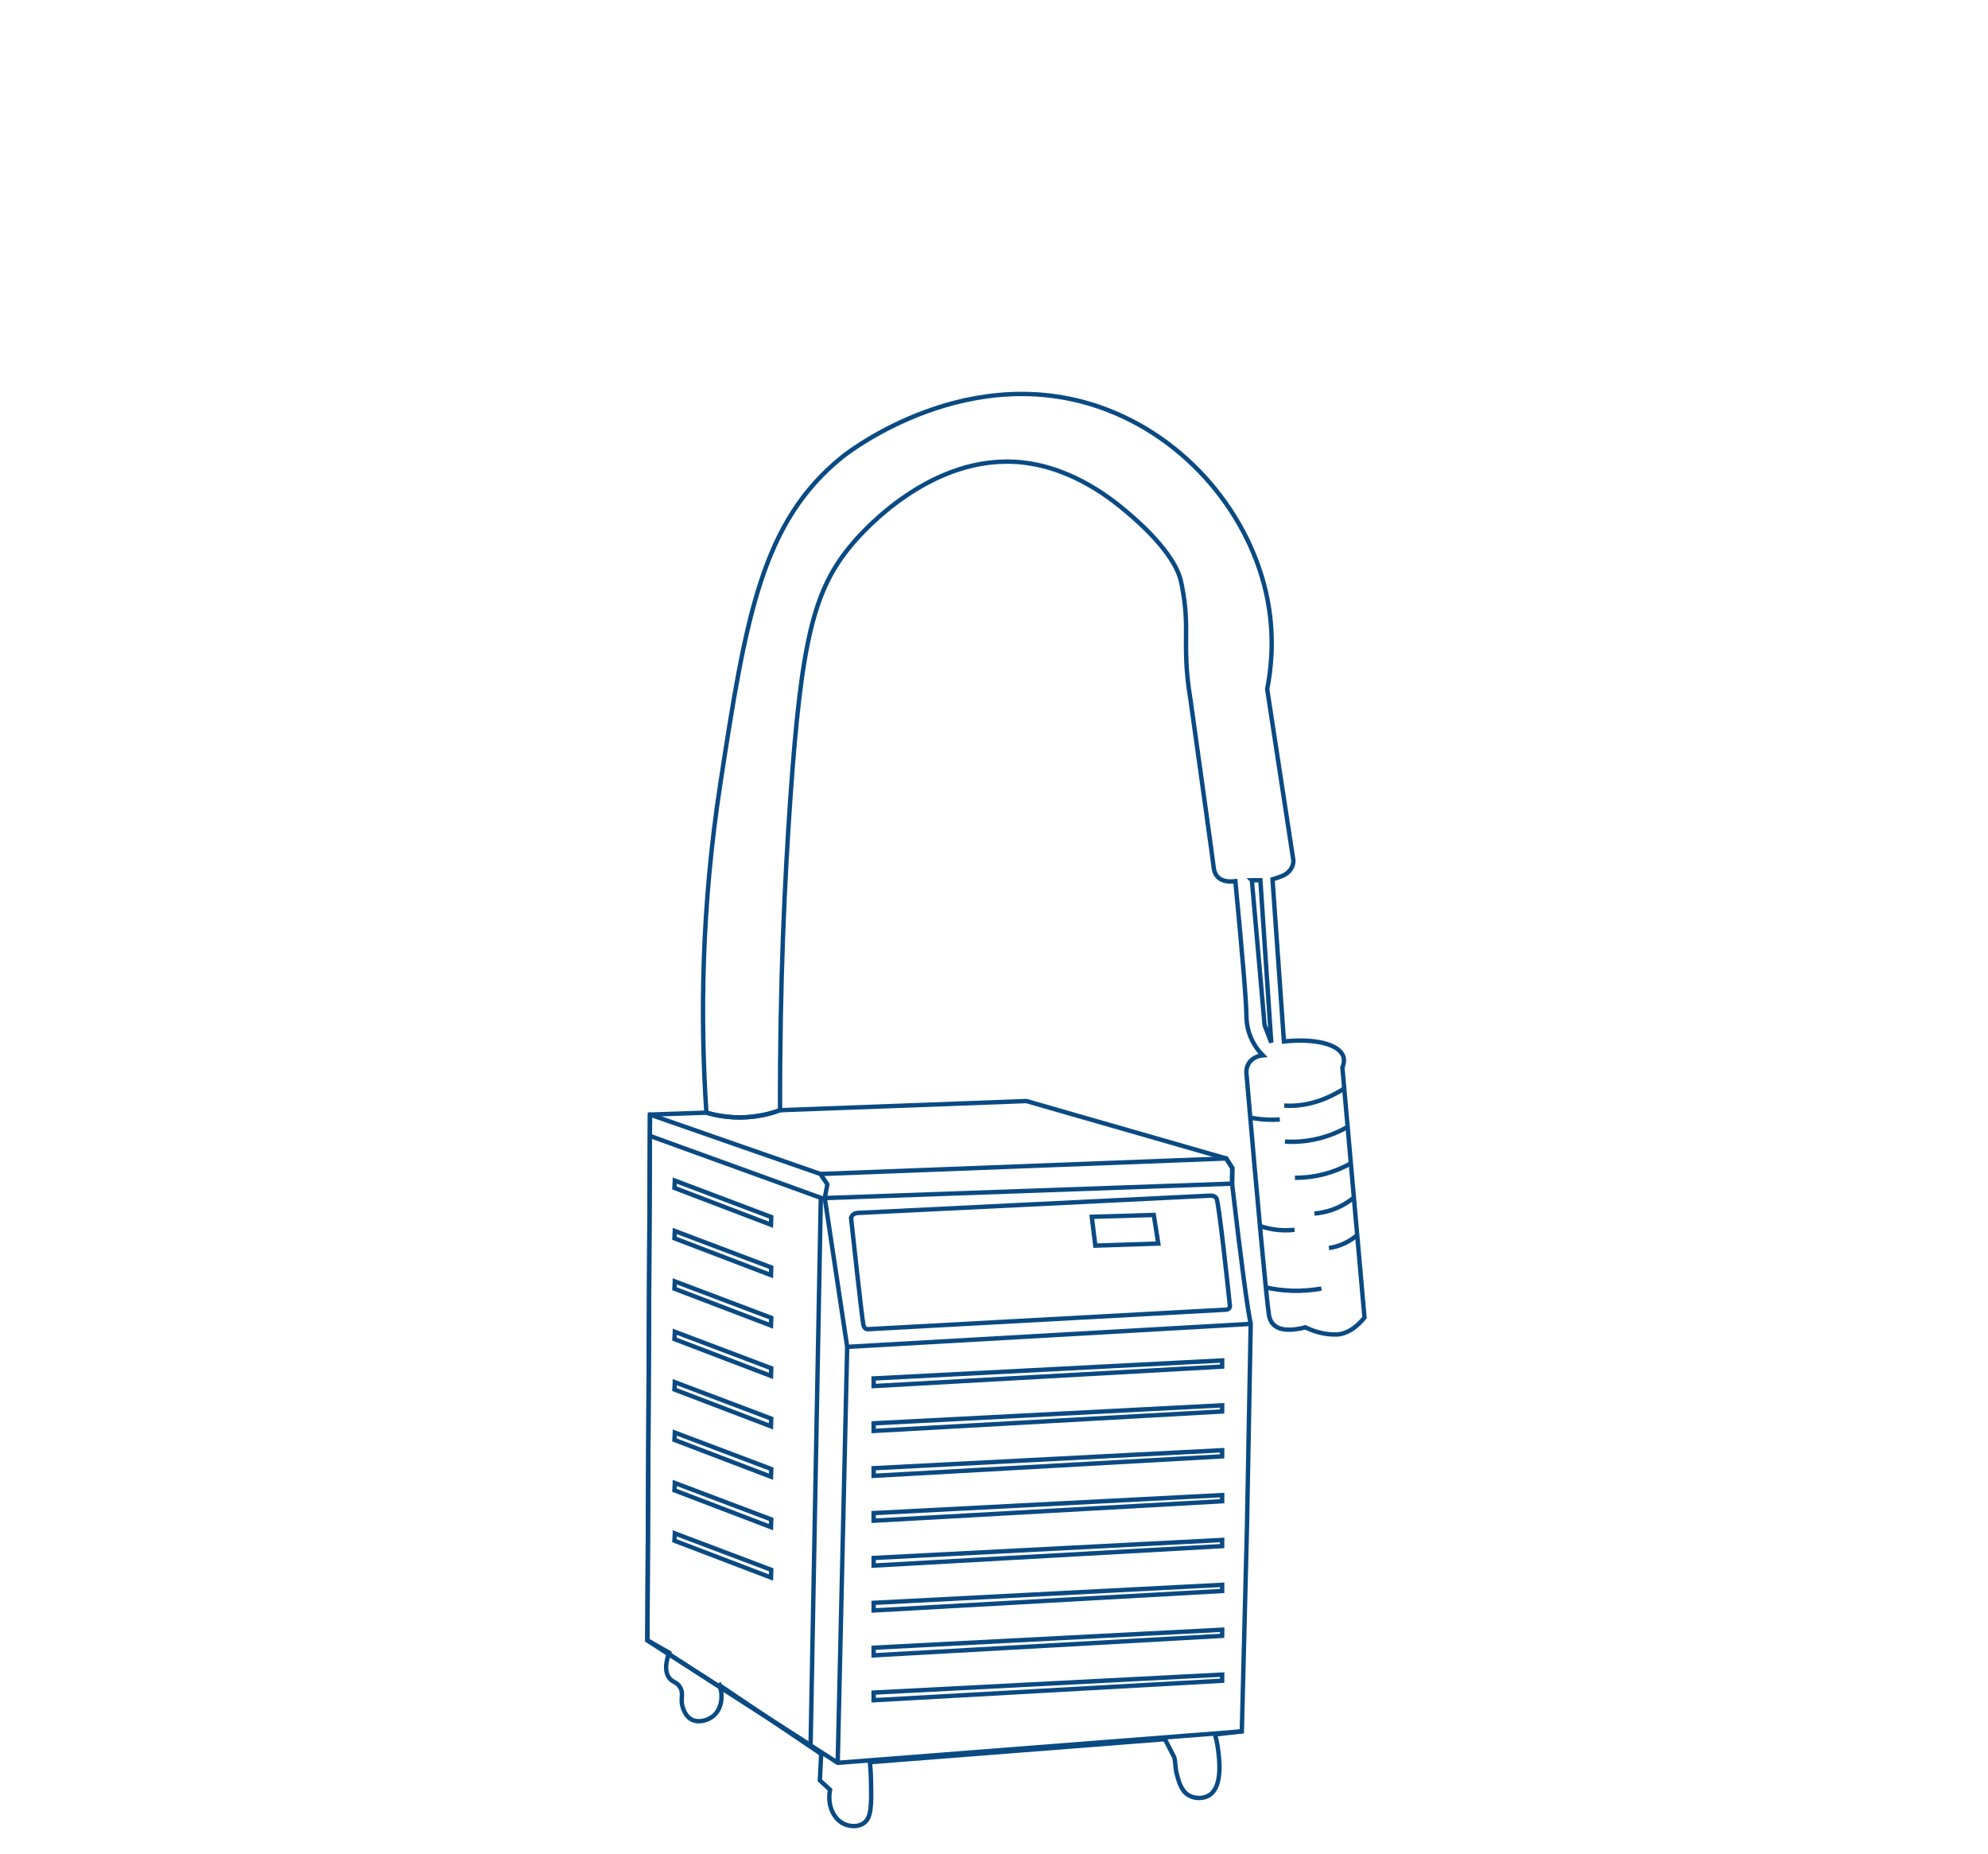 <?xml version="1.0" encoding="UTF-8"?><svg id="Layer_2" xmlns="http://www.w3.org/2000/svg" xmlns:xlink="http://www.w3.org/1999/xlink" viewBox="0 0 1359 1267"><defs><style>.cls-1,.cls-2,.cls-3{fill:none;}.cls-4{clip-path:url(#clippath);}.cls-2{stroke-linejoin:round;}.cls-2,.cls-3{stroke:#0a4a83;stroke-width:3px;}.cls-5{clip-path:url(#clippath-1);}</style><clipPath id="clippath"><rect class="cls-1" x="595.72" y="928.23" width="244.39" height="241.1"/></clipPath><clipPath id="clippath-1"><rect class="cls-1" x="459.5" y="804.76" width="71.95" height="275.4"/></clipPath></defs><path class="cls-3" d="M491.89,1151.78c2.92,8.42,.94,17.03-4.67,21.33-3.6,2.77-9.91,4.67-14.67,2-3.23-1.81-4.59-5.09-5.33-6.89-2.79-6.73,.54-9.98-2.22-14.89-2.27-4.04-5.31-3.26-7.78-6.89-1.92-2.82-3.1-7.72,.22-16.89-4.96-2.81-9.93-5.63-14.89-8.44l1.78-359.33c12.85-.44,25.7-.89,38.56-1.33,6.2,1.81,15.72,3.79,27.33,3.11,9.62-.56,17.49-2.76,23-4.78,56.15-2.09,112.3-4.17,168.44-6.26,45.53,13.08,91.05,26.16,136.58,39.24,1.39,2.18,2.78,4.36,4.16,6.54-.05,3.56-.1,7.11-.15,10.67,6.29,54.19,10.39,84.49,12.74,95.85h0c-.85,46.36-1.7,92.72-2.56,139.08-1.17,46.48-2.35,92.96-3.52,139.44-6.12,.69-12.25,1.38-18.37,2.07,.7,2.4,1.54,5.74,2.07,9.78,.93,7,3.46,25.95-6.07,31.85-4.13,2.56-9.82,2.23-13.63,.15-5.37-2.93-7.06-9.38-8.44-14.67-1.41-5.39-.52-6.61-1.78-11.56-2.12-4.1-4.23-8.21-6.35-12.31-67.22,5.24-134.44,10.48-201.65,15.72,.31,3.22,.64,7.7,.74,13.04,.31,16.46,.36,24.76-4.89,28.59-3.93,2.86-9.42,2.28-12.89,.89-7.59-3.06-12.33-12.8-10.22-23.7-2.32-2.12-4.64-4.25-6.96-6.37,.3-6.02,.59-12.05,.89-18.07-23.16-15.65-46.32-31.31-69.48-46.96Z"/><path class="cls-2" d="M444.33,761.78c38.84,13.53,77.68,27.06,116.52,40.59,1.58,2.37,3.16,4.74,4.74,7.11-.59,3.11-1.19,6.22-1.78,9.33,5.11,33.9,10.22,67.8,15.33,101.7-2.16,94.77-4.32,189.53-6.48,284.3-43.37-27.9-86.74-55.8-130.11-83.7l1.78-359.33Z"/><path class="cls-3" d="M560.85,802.37c92.46-3.54,184.93-7.08,277.39-10.61,1.39,2.18,2.78,4.36,4.16,6.54-.05,3.56-.1,7.11-.15,10.67-92.81,3.28-185.63,6.57-278.44,9.85"/><path class="cls-3" d="M444.26,776.33c38.95,14.11,77.9,28.22,116.85,42.33-2.33,124.74-4.66,249.48-6.99,374.21-37.19-23.92-74.37-47.85-111.56-71.77"/><path class="cls-3" d="M579.15,920.52c91.95-5.24,183.9-10.47,275.85-15.71"/><g class="cls-4"><g><path class="cls-3" d="M597.22,942.11c79.42-4.1,158.84-8.2,238.26-12.3-.01,1.4-.02,2.8-.03,4.2-79.41,4.44-158.82,8.87-238.23,13.31,0-1.74,0-3.47,0-5.21Z"/><path class="cls-3" d="M597.22,972.78c79.42-4.1,158.84-8.2,238.26-12.3-.01,1.4-.02,2.8-.03,4.2-79.41,4.44-158.82,8.87-238.23,13.31,0-1.74,0-3.47,0-5.21Z"/><path class="cls-3" d="M597.22,1003.46c79.42-4.1,158.84-8.2,238.26-12.3-.01,1.4-.02,2.8-.03,4.2-79.41,4.44-158.82,8.87-238.23,13.31,0-1.74,0-3.47,0-5.21Z"/><path class="cls-3" d="M597.22,1034.13c79.42-4.1,158.84-8.2,238.26-12.3-.01,1.4-.02,2.8-.03,4.2-79.41,4.44-158.82,8.87-238.23,13.31,0-1.74,0-3.47,0-5.21Z"/><path class="cls-3" d="M597.22,1064.8c79.42-4.1,158.84-8.2,238.26-12.3-.01,1.4-.02,2.8-.03,4.2-79.41,4.44-158.82,8.87-238.23,13.31,0-1.74,0-3.47,0-5.21Z"/><path class="cls-3" d="M597.22,1095.47c79.42-4.1,158.84-8.2,238.26-12.3-.01,1.4-.02,2.8-.03,4.2-79.41,4.44-158.82,8.87-238.23,13.31,0-1.74,0-3.47,0-5.21Z"/><path class="cls-3" d="M597.22,1126.14c79.42-4.1,158.84-8.2,238.26-12.3-.01,1.4-.02,2.8-.03,4.2-79.41,4.44-158.82,8.87-238.23,13.31,0-1.74,0-3.47,0-5.21Z"/><path class="cls-3" d="M597.22,1156.82c79.42-4.1,158.84-8.2,238.26-12.3-.01,1.4-.02,2.8-.03,4.2-79.41,4.44-158.82,8.87-238.23,13.31,0-1.74,0-3.47,0-5.21Z"/></g></g><g class="cls-5"><g><path class="cls-3" d="M461.33,772.44c21.96,8.3,43.93,16.59,65.89,24.89-.06,1.76-.11,3.52-.17,5.28-22-8.39-44-16.78-66-25.17,.09-1.67,.19-3.33,.28-5Z"/><path class="cls-3" d="M461.33,806.89c21.96,8.3,43.93,16.59,65.89,24.89-.06,1.76-.11,3.52-.17,5.28-22-8.39-44-16.78-66-25.17,.09-1.67,.19-3.33,.28-5Z"/><path class="cls-3" d="M461.33,841.33c21.96,8.3,43.93,16.59,65.89,24.89-.06,1.76-.11,3.52-.17,5.28-22-8.39-44-16.78-66-25.17,.09-1.67,.19-3.33,.28-5Z"/><path class="cls-3" d="M461.33,875.78c21.96,8.3,43.93,16.59,65.89,24.89-.06,1.76-.11,3.52-.17,5.28-22-8.39-44-16.78-66-25.17,.09-1.67,.19-3.33,.28-5Z"/><path class="cls-3" d="M461.33,910.22c21.96,8.3,43.93,16.59,65.89,24.89-.06,1.76-.11,3.52-.17,5.28-22-8.39-44-16.78-66-25.17,.09-1.67,.19-3.33,.28-5Z"/><path class="cls-3" d="M461.33,944.67c21.96,8.3,43.93,16.59,65.89,24.89-.06,1.76-.11,3.52-.17,5.28-22-8.39-44-16.78-66-25.17,.09-1.67,.19-3.33,.28-5Z"/><path class="cls-3" d="M461.33,979.11c21.96,8.3,43.93,16.59,65.89,24.89-.06,1.76-.11,3.52-.17,5.28-22-8.39-44-16.78-66-25.17,.09-1.67,.19-3.33,.28-5Z"/><path class="cls-3" d="M461.33,1013.56c21.96,8.3,43.93,16.59,65.89,24.89-.06,1.76-.11,3.52-.17,5.28-22-8.39-44-16.78-66-25.17,.09-1.67,.19-3.33,.28-5Z"/><path class="cls-3" d="M461.33,1048c21.96,8.3,43.93,16.59,65.89,24.89-.06,1.76-.11,3.52-.17,5.28-22-8.39-44-16.78-66-25.17,.09-1.67,.19-3.33,.28-5Z"/></g></g><path class="cls-3" d="M482.89,760.44c-4.3-64.61-3.37-140.51,9.44-224.22,17.61-115.1,28.48-179.65,83.56-224,4.04-3.25,87.59-68.26,181.33-32,58.54,22.64,101.09,77.05,110.22,135.11,3.62,23.02,1.36,42.65-1.19,55.7,5.98,39.06,11.95,78.12,17.93,117.19-.01,1.02-.17,2.28-.67,3.63-1.69,4.56-6.02,6.46-7.1,6.9-.92,.35-1.87,.69-2.83,1.03-1.26,.44-2.49,.84-3.69,1.22,2.61,36.93,5.22,73.86,7.82,110.79,21.79-2.3,38.06,2.09,40.65,10.46,.51,1.66,.66,4.03-.7,7.36,5.04,56.97,10.07,113.94,15.11,170.91-6.77,8.33-12.97,10.73-17.33,11.41-1.59,.25-2.91,.16-4.13,.13-4.43-.14-11.06-1.04-18.98-4.87-7.24,1.85-16.98,3.12-21.93-2.07-2.26-2.37-2.77-5.29-2.96-6.52-1.63-10.41-7.68-75.42-15.33-164.44-.14-1.17-.33-4.09,1.33-7.04,2.99-5.29,9.22-5.81,9.78-5.85-2.62-2.67-6.9-7.76-9.33-15.37-1.79-5.58-1.81-10.15-1.83-11.61-.12-10.89-2.99-44.24-7.56-92.03-3.78,.46-8.75,.37-11.89-2.72-2.44-2.4-2.81-5.65-2.94-6.75-.98-8.16-7.28-52.97-15.85-114.63-1.86-10.88-2.53-19.74-2.81-25.63-.86-18.12,1.06-28.04-2.22-47.48-.63-3.76-1.04-6.16-1.78-8.96-2.07-7.87-9.68-23.43-36.74-46.22-8.43-7.1-35.4-29.83-71.11-33.78-62.26-6.89-109.95,47.85-116.59,55.7-26.26,31.05-34.69,65.35-42.22,173.04-3.89,55.62-7.36,128.23-7.11,213.96-5.51,2.02-13.38,4.22-23,4.78-11.62,.68-21.13-1.3-27.33-3.11Z"/><path class="cls-3" d="M918.93,743.95c-10.83,6.9-23.85,12.07-38.43,11.78-.88-.02-1.75-.06-2.61-.11"/><path class="cls-3" d="M921.25,770.17c-6.13,3.49-15.52,7.77-27.59,9.46-5.72,.8-10.89,.86-15.26,.59"/><path class="cls-3" d="M923.46,795.09c-4.52,2.53-10.86,5.49-18.83,7.5-7.64,1.93-14.35,2.4-19.41,2.37"/><path class="cls-3" d="M925.52,818.48c-2.66,2.19-6.5,4.88-11.56,7.07-6.11,2.65-11.62,3.54-15.41,3.85"/><path class="cls-3" d="M927.79,844.12c-2.11,1.82-5.27,4.15-9.53,6.03-3.78,1.66-7.21,2.44-9.78,2.81"/><path class="cls-3" d="M865.32,879.9c4.78,1.08,10.6,1.99,17.23,2.25,8.13,.31,15.18-.47,20.74-1.48"/><path class="cls-3" d="M861.3,837.89c2.44,.84,5.29,1.64,8.52,2.19,5.94,1.02,11.14,.88,15.11,.44"/><path class="cls-3" d="M854.68,763.83c3.33,.66,7.21,1.21,11.54,1.4,3.14,.14,6.05,.07,8.67-.11"/><path class="cls-3" d="M855.78,601.63c1.94,0,3.88-.01,5.82-.02,2.48,36.99,4.96,73.99,7.44,110.98-1.52-3.96-3.04-7.93-4.56-11.89-2.9-33.02-5.8-66.05-8.7-99.07Z"/><path class="cls-3" d="M572.67,1204.81c92.09-7.16,184.17-14.32,276.26-21.48"/><path class="cls-3" d="M581.89,833.44c.3,2.76,7.46,68.86,8.36,72.22,.51,1.9,1.67,2.5,1.67,2.5,.61,.3,1.2,.3,1.53,.28,81.56-4.44,163.11-8.89,244.67-13.33,.23,0,1.18-.02,1.92-.75,.75-.73,.98-1.9,.61-2.97-1.07-10.15-7.48-70.47-9.12-72.5-.53-.65-1.2-1.06-1.2-1.06-1.07-.64-2.23-.71-3.1-.65-80.07,3.93-160.15,7.85-240.22,11.78-2.21-.07-4.12,.9-4.83,2.48-.32,.71-.35,1.43-.28,2Z"/><path class="cls-3" d="M746.33,831.63c.81,6.57,1.63,13.14,2.44,19.7,14.35-.47,28.69-.94,43.04-1.41-1.03-6.51-2.06-13.02-3.09-19.54-14.13,.41-28.26,.83-42.39,1.24Z"/></svg>